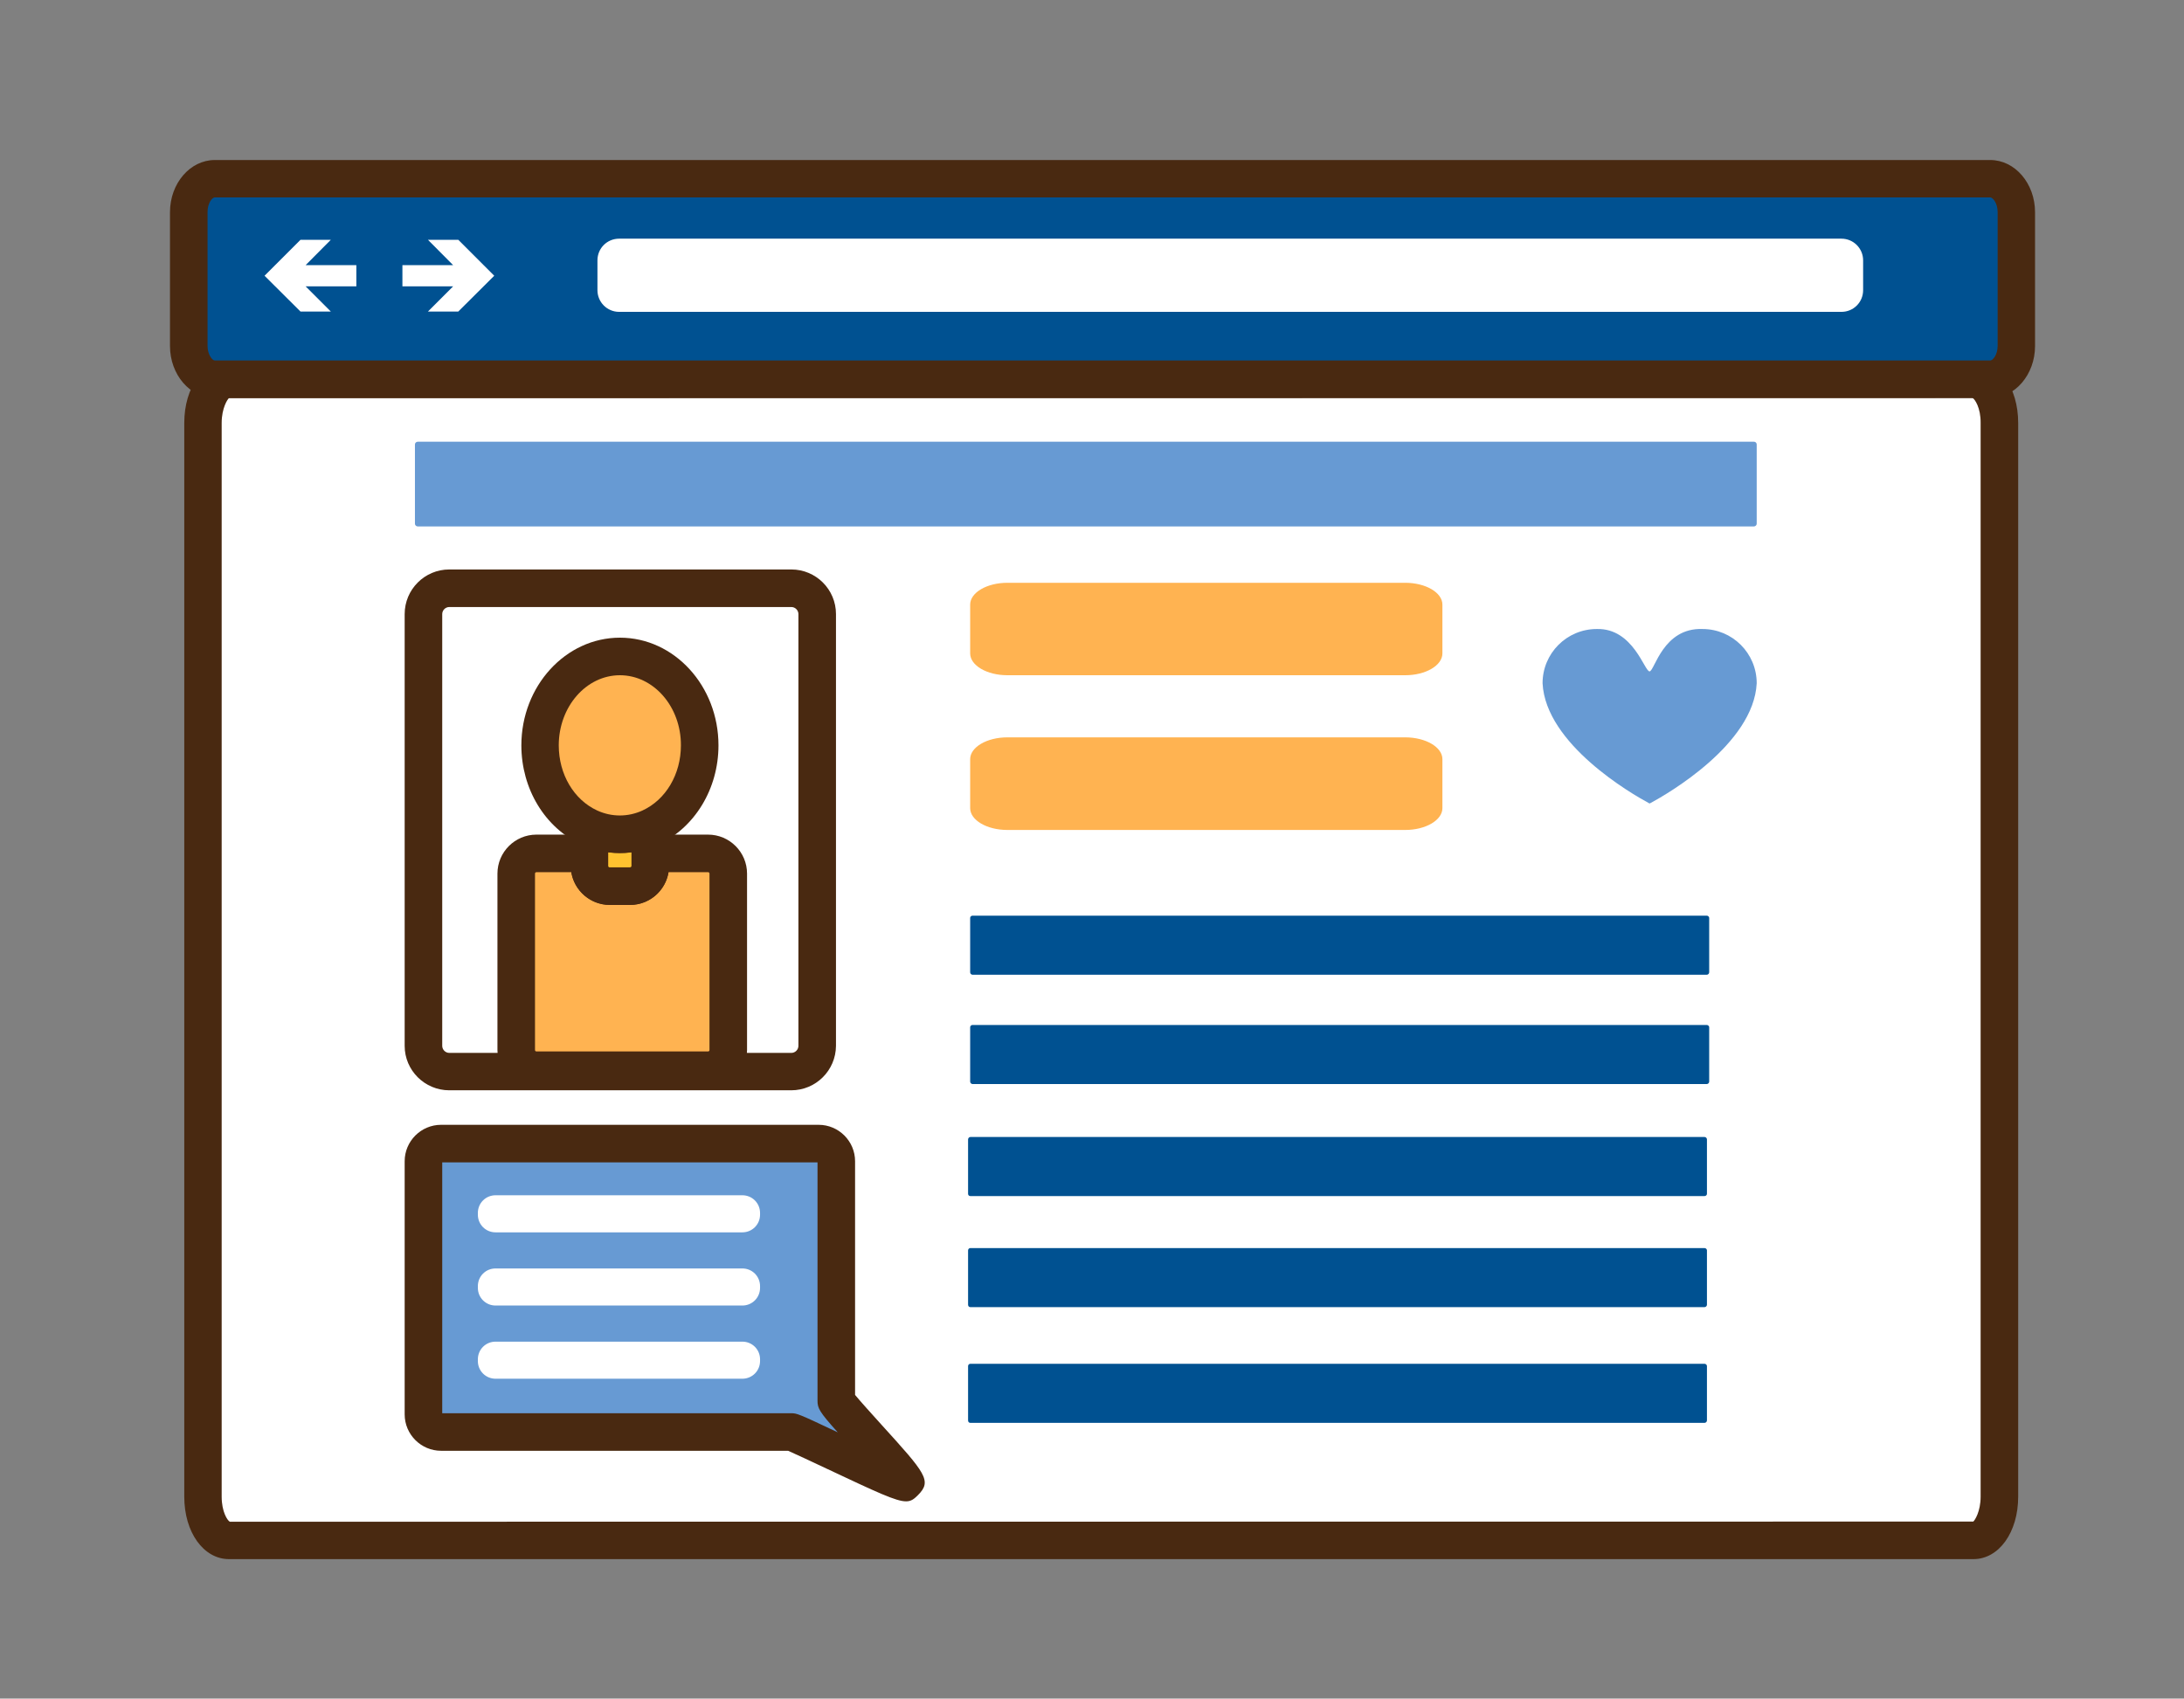 <?xml version="1.0" encoding="utf-8"?>
<!-- Generator: Adobe Illustrator 29.2.1, SVG Export Plug-In . SVG Version: 9.03 Build 55982)  -->
<svg version="1.1" id="Layer_1" xmlns="http://www.w3.org/2000/svg" xmlns:xlink="http://www.w3.org/1999/xlink" x="0px" y="0px"
	 viewBox="0 0 136.06 105.83" style="enable-background:new 0 0 136.06 105.83;" xml:space="preserve">
<rect x="0" y="0" width="136.06" height="105.83" fill="#808080" stroke="none"/>
<style type="text/css">
	.st0{fill:#FFFFFF;}
	.st1{fill:#4A4A4A;}
	.st2{fill-rule:evenodd;clip-rule:evenodd;fill:#FF5E30;}
	.st3{fill:#492911;}
	.st4{fill:#FF5E30;}
	.st5{fill-rule:evenodd;clip-rule:evenodd;fill:#27B5BD;}
	.st6{fill-rule:evenodd;clip-rule:evenodd;fill:#FFC230;}
	.st7{fill:#FFC230;}
	.st8{fill:#27B5BD;}
	.st9{fill-rule:evenodd;clip-rule:evenodd;fill:#FFFFFF;}
	.st10{fill-rule:evenodd;clip-rule:evenodd;fill:#492911;}
	.st11{fill:#2E2E2E;}
	.st12{fill:#FFB351;}
	.st13{fill:#679AD3;}
	.st14{fill:#005191;}
	.st15{fill:none;}
	.st16{display:none;fill:none;}
	.st17{fill:#EE5124;}
</style>
<rect x="12.93" y="11.23" class="st0" width="111.52" height="84.38"/>
<g>
	<g>
	</g>
	<g id="Computer">
		<g>
			<path class="st12" d="M44.11,53.17h-3.6v0.78c0,0.7-0.57,1.26-1.26,1.26h-1.26c-0.7,0-1.26-0.56-1.26-1.26v-0.78h-3.3
				c-0.7,0-1.26,0.57-1.26,1.26v10.99c0,0.7,0.57,1.26,1.26,1.26h10.69c0.7,0,1.26-0.57,1.26-1.26V54.43
				C45.37,53.73,44.81,53.17,44.11,53.17z"/>
			<path class="st3" d="M44.11,67.85H33.42c-1.34,0-2.43-1.09-2.43-2.43V54.43c0-1.34,1.09-2.43,2.43-2.43h4.47v1.95
				c0,0.05,0.04,0.09,0.09,0.09h1.26c0.05,0,0.1-0.04,0.1-0.09V52h4.77c1.34,0,2.43,1.09,2.43,2.43v10.99
				C46.54,66.76,45.45,67.85,44.11,67.85z M33.42,54.34c-0.05,0-0.09,0.04-0.09,0.09v10.99c0,0.05,0.04,0.09,0.09,0.09h10.69
				c0.05,0,0.09-0.04,0.09-0.09V54.43c0-0.05-0.04-0.09-0.09-0.09h-2.46c-0.19,1.16-1.19,2.04-2.4,2.04h-1.26
				c-1.21,0-2.21-0.89-2.4-2.04H33.42z"/>
		</g>
		<g>
			<path class="st7" d="M38.62,51.98c-0.67,0-1.31-0.15-1.89-0.42v1.6v0.78c0,0.7,0.56,1.26,1.26,1.26h1.26
				c0.7,0,1.26-0.56,1.26-1.26v-0.78v-1.6C39.93,51.83,39.29,51.98,38.62,51.98z"/>
			<path class="st3" d="M39.25,56.38h-1.26c-1.34,0-2.43-1.09-2.43-2.43v-4.21l1.66,0.76c0.9,0.41,1.91,0.41,2.81,0l1.65-0.76v4.2
				C41.68,55.29,40.59,56.38,39.25,56.38z M37.89,53.1v0.85c0,0.05,0.04,0.09,0.09,0.09h1.26c0.05,0,0.1-0.04,0.1-0.09V53.1
				C38.86,53.16,38.37,53.16,37.89,53.1z"/>
		</g>
		<g>
			<path class="st12" d="M38.62,40.9c-2.75,0-4.97,2.48-4.97,5.54c0,2.31,1.27,4.29,3.08,5.12c0.58,0.27,1.22,0.42,1.89,0.42
				c0.67,0,1.31-0.15,1.89-0.42c1.81-0.83,3.08-2.81,3.08-5.12C43.59,43.38,41.37,40.9,38.62,40.9z"/>
			<path class="st3" d="M38.62,53.15c-0.82,0-1.62-0.18-2.38-0.52c-2.29-1.05-3.76-3.48-3.76-6.19c0-3.7,2.76-6.71,6.14-6.71
				c3.39,0,6.14,3.01,6.14,6.71c0,2.71-1.48,5.14-3.76,6.19C40.24,52.97,39.44,53.15,38.62,53.15z M38.62,42.07
				c-2.1,0-3.81,1.96-3.81,4.37c0,1.8,0.94,3.39,2.4,4.06c0.9,0.41,1.91,0.41,2.81,0c1.46-0.67,2.4-2.26,2.4-4.06
				C42.43,44.03,40.72,42.07,38.62,42.07z"/>
		</g>
		<g>
			<path class="st3" d="M122.94,97.14H14.27c-1.59,0-2.79-1.67-2.79-3.89v-66.9c0-2.22,1.2-3.89,2.79-3.89h108.67
				c1.59,0,2.79,1.67,2.79,3.89v66.9C125.73,95.47,124.53,97.14,122.94,97.14z M122.88,24.79L14.27,24.8
				c-0.09,0.06-0.46,0.62-0.46,1.55v66.9c0,0.94,0.36,1.49,0.51,1.56l108.61-0.01c0.09-0.06,0.46-0.62,0.46-1.55v-66.9
				C123.4,25.41,123.03,24.86,122.88,24.79z"/>
		</g>
		<g>
			<path class="st3" d="M49.29,67.93H27.99c-1.53,0-2.78-1.24-2.78-2.77v-26.9c0-1.53,1.24-2.78,2.78-2.78h21.31
				c1.53,0,2.78,1.24,2.78,2.78v26.9C52.07,66.69,50.83,67.93,49.29,67.93z M27.99,37.82c-0.24,0-0.44,0.2-0.44,0.44v26.9
				c0,0.24,0.2,0.44,0.44,0.44h21.31c0.24,0,0.44-0.2,0.44-0.44v-26.9c0-0.24-0.2-0.44-0.44-0.44H27.99z"/>
		</g>
		<g>
			<path class="st13" d="M52.1,87.27c0,0.3,4.46,4.87,4.27,5.07c-0.2,0.2-6.77-3.11-7.08-3.11H27.48c-0.61,0-1.1-0.49-1.1-1.1V72.35
				c0-0.61,0.49-1.1,1.1-1.1H51c0.61,0,1.1,0.49,1.1,1.1V87.27z"/>
			<path class="st3" d="M56.45,93.54c-0.63,0-1.79-0.55-4.98-2.05c-0.89-0.42-1.98-0.93-2.37-1.1H27.48c-1.25,0-2.27-1.02-2.27-2.27
				V72.35c0-1.25,1.02-2.27,2.27-2.27H51c1.25,0,2.27,1.02,2.27,2.27v14.56c0.33,0.4,1.07,1.22,1.64,1.85
				c2.75,3.03,3.17,3.5,2.28,4.39C56.95,93.39,56.77,93.54,56.45,93.54z M27.55,88.05h21.74c0.35,0,0.45,0.03,2.9,1.19
				c-1.16-1.29-1.26-1.51-1.26-1.97V72.42H27.55V88.05z"/>
		</g>
		<g>
			<path class="st0" d="M47.35,75.68c0,0.61-0.49,1.1-1.1,1.1h-7.69h-7.69c-0.61,0-1.1-0.49-1.1-1.1v-0.11c0-0.61,0.49-1.1,1.1-1.1
				h7.68h7.7c0.61,0,1.1,0.49,1.1,1.1V75.68z"/>
		</g>
		<g>
			<path class="st0" d="M47.35,80.24c0,0.61-0.49,1.1-1.1,1.1h-7.69h-7.69c-0.61,0-1.1-0.49-1.1-1.1v-0.11c0-0.61,0.49-1.1,1.1-1.1
				h7.68h7.7c0.61,0,1.1,0.49,1.1,1.1V80.24z"/>
		</g>
		<g>
			<path class="st0" d="M47.35,84.8c0,0.61-0.49,1.1-1.1,1.1H30.87c-0.61,0-1.1-0.49-1.1-1.1v-0.11c0-0.61,0.49-1.1,1.1-1.1h15.38
				c0.61,0,1.1,0.49,1.1,1.1V84.8z"/>
		</g>
		<g>
			<path class="st14" d="M106.48,60.58c0,0.08-0.07,0.15-0.15,0.15H60.59c-0.08,0-0.15-0.07-0.15-0.15v-3.39
				c0-0.08,0.07-0.14,0.15-0.14h45.74c0.08,0,0.15,0.07,0.15,0.14V60.58z"/>
		</g>
		<g>
			<path class="st14" d="M106.48,67.39c0,0.08-0.07,0.15-0.15,0.15H60.59c-0.08,0-0.15-0.07-0.15-0.15V64
				c0-0.08,0.07-0.14,0.15-0.14h45.74c0.08,0,0.15,0.07,0.15,0.14V67.39z"/>
		</g>
		<g>
			<path class="st14" d="M106.34,74.38c0,0.08-0.07,0.14-0.15,0.14H60.45c-0.08,0-0.14-0.06-0.14-0.14v-3.39
				c0-0.08,0.07-0.15,0.14-0.15h45.74c0.08,0,0.15,0.07,0.15,0.15V74.38z"/>
		</g>
		<g>
			<path class="st14" d="M106.34,81.29c0,0.08-0.07,0.15-0.15,0.15H60.45c-0.08,0-0.14-0.06-0.14-0.15V77.9
				c0-0.08,0.07-0.14,0.14-0.14h45.74c0.08,0,0.15,0.07,0.15,0.14V81.29z"/>
		</g>
		<g>
			<path class="st14" d="M106.34,88.5c0,0.08-0.07,0.15-0.15,0.15H60.45c-0.08,0-0.14-0.06-0.14-0.15v-3.39
				c0-0.08,0.07-0.14,0.14-0.14h45.74c0.08,0,0.15,0.07,0.15,0.14V88.5z"/>
		</g>
		<g>
			<path class="st14" d="M125.61,21.55c0,1.15-0.73,2.08-1.62,2.08H13.38c-0.9,0-1.62-0.93-1.62-2.08v-8.34
				c0-1.15,0.73-2.08,1.62-2.08h110.61c0.9,0,1.62,0.93,1.62,2.08V21.55z"/>
			<path class="st3" d="M123.99,24.8H13.38c-1.54,0-2.79-1.46-2.79-3.24v-8.34c0-1.79,1.25-3.25,2.79-3.25h110.61
				c1.54,0,2.79,1.46,2.79,3.25v8.34C126.78,23.34,125.53,24.8,123.99,24.8z M13.38,12.3c-0.16,0-0.45,0.35-0.45,0.91v8.34
				c0,0.55,0.3,0.91,0.45,0.91h110.61c0.16,0,0.46-0.35,0.46-0.91v-8.34c0-0.55-0.3-0.91-0.46-0.91H13.38z"/>
		</g>
		<g>
			<polygon class="st0" points="22.2,16.52 19.04,16.52 20.61,14.94 18.72,14.94 16.48,17.18 18.72,19.41 20.61,19.41 19.04,17.84 
				22.2,17.84 			"/>
		</g>
		<g>
			<polygon class="st0" points="28.55,14.94 26.66,14.94 28.23,16.52 25.07,16.52 25.07,17.84 28.23,17.84 26.66,19.41 28.55,19.41 
				30.79,17.18 			"/>
		</g>
		<g>
			<path class="st12" d="M89.86,40.71c0,0.75-1.04,1.36-2.32,1.36H62.76c-1.28,0-2.32-0.61-2.32-1.36v-3.04
				c0-0.75,1.04-1.36,2.32-1.36h24.78c1.28,0,2.32,0.61,2.32,1.36V40.71z"/>
		</g>
		<g>
			<path class="st12" d="M89.86,50.35c0,0.75-1.04,1.36-2.32,1.36H62.76c-1.28,0-2.32-0.61-2.32-1.36V47.3
				c0-0.75,1.04-1.36,2.32-1.36h24.78c1.28,0,2.32,0.61,2.32,1.36V50.35z"/>
		</g>
		<g>
			<path class="st0" d="M116.07,18.08c0,0.75-0.6,1.35-1.35,1.35H38.57c-0.75,0-1.35-0.61-1.35-1.35v-1.86
				c0-0.75,0.6-1.35,1.35-1.35h76.15c0.75,0,1.35,0.61,1.35,1.35V18.08z"/>
		</g>
		<g>
			<path class="st13" d="M109.44,42.57c0-1.87-1.51-3.38-3.38-3.38c-2.45-0.09-2.98,2.6-3.29,2.64c-0.32,0.03-1.01-2.7-3.29-2.64
				c-1.87,0-3.38,1.51-3.38,3.38c0.19,3.8,5.57,6.9,6.59,7.45c0,0.01,0.08,0.04,0.08,0.04l0.08-0.04
				C103.87,49.47,109.25,46.37,109.44,42.57z"/>
		</g>
		<g>
			<path class="st13" d="M109.44,32.63c0,0.09-0.08,0.17-0.18,0.17H26.03c-0.1,0-0.18-0.08-0.18-0.17v-4.94
				c0-0.09,0.08-0.17,0.18-0.17h83.23c0.1,0,0.18,0.07,0.18,0.17V32.63z"/>
		</g>
	</g>
</g>
</svg>
